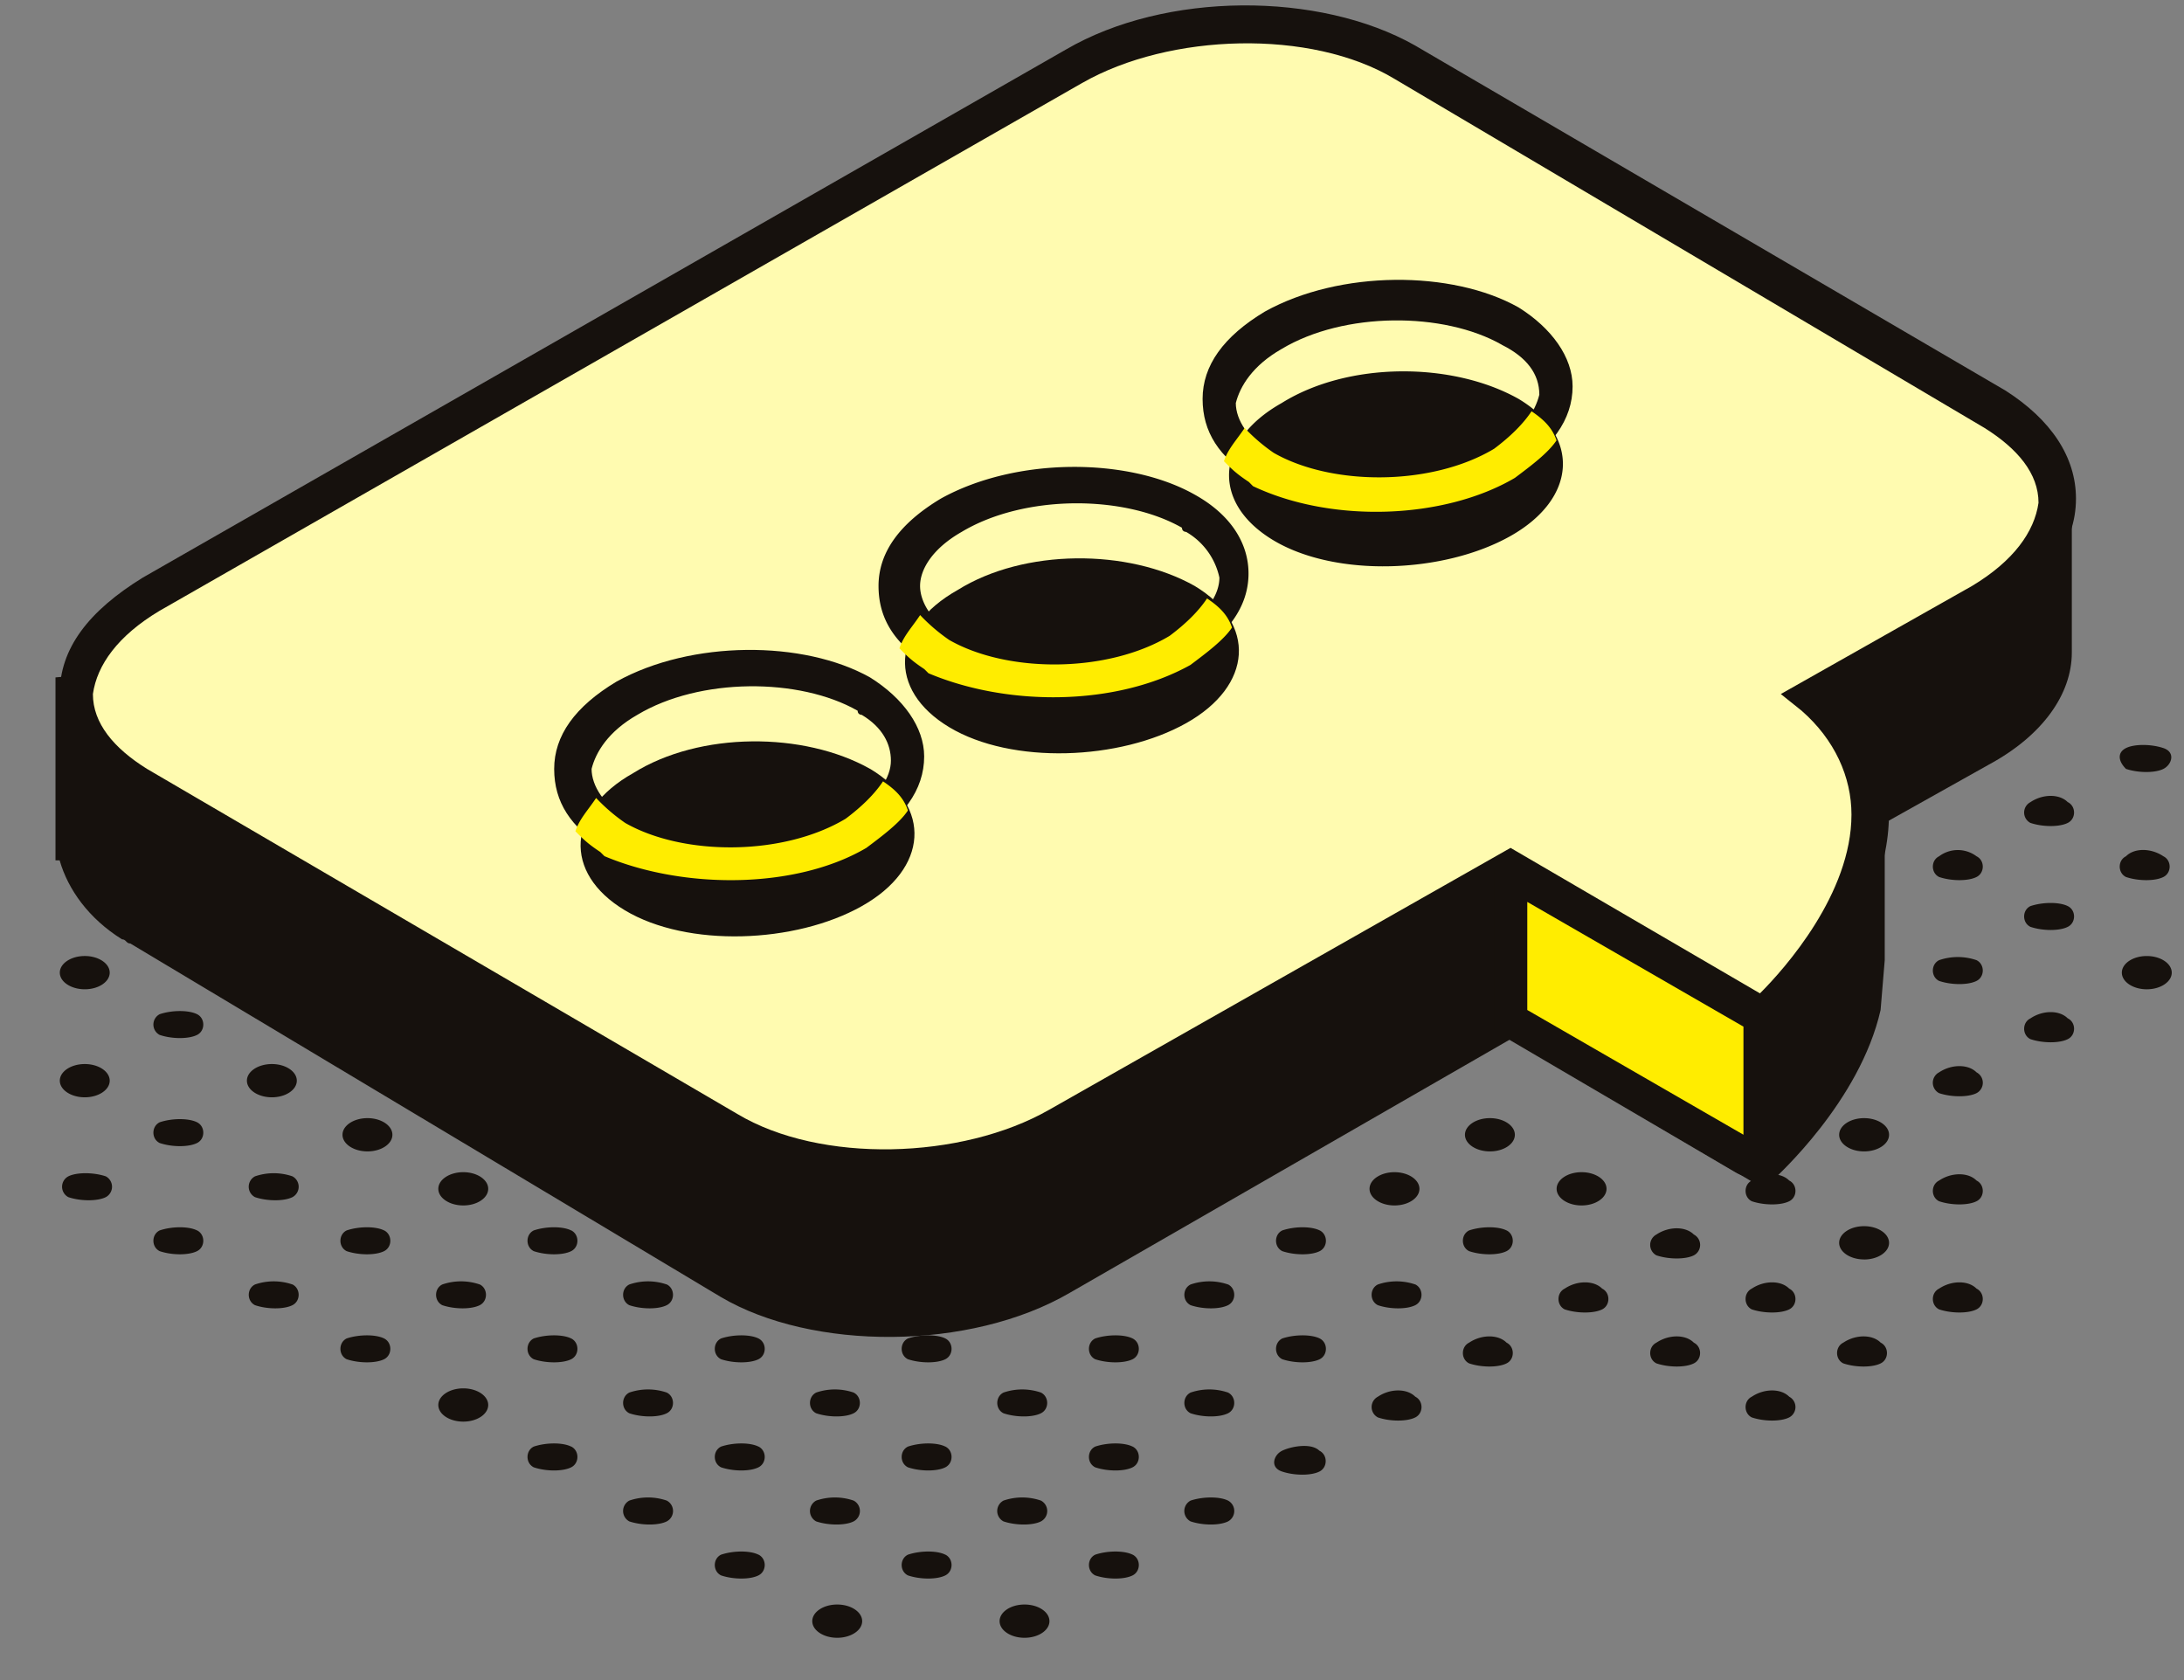 <svg width="39" height="30" fill="none" xmlns="http://www.w3.org/2000/svg"><rect width="100%" height="100%" fill="#808080" stroke="none"/><path d="M31.95 24.94a.209.209 0 0 1 0 .37c-.148.075-.445.075-.668 0-.148-.074-.148-.296 0-.37.223-.149.52-.149.668 0zm1.634-.965c.149.074.149.297 0 .37-.148.075-.445.075-.668 0-.148-.073-.148-.296 0-.37.223-.149.52-.149.668 0zm1.711-.965c.149.074.149.297 0 .371-.148.074-.445.074-.668 0-.149-.074-.149-.297 0-.371.223-.149.52-.149.668 0zm-5.048.965c.149.074.149.297 0 .37-.148.075-.445.075-.668 0-.148-.073-.148-.296 0-.37.223-.149.52-.149.668 0zm1.703-.965c.149.074.149.297 0 .371-.148.074-.445.074-.668 0-.148-.074-.148-.297 0-.371.223-.149.52-.149.668 0zm1.337-.52c.246 0 .446-.133.446-.297 0-.165-.2-.298-.446-.298s-.445.134-.445.297c0 .165.2.297.445.297zm2.008-1.41c.149.074.149.297 0 .37-.148.075-.445.075-.668 0-.149-.073-.149-.296 0-.37.223-.149.52-.149.668 0zm-17 8.165c.246 0 .445-.133.445-.297 0-.164-.199-.297-.445-.297s-.445.133-.445.297c0 .164.199.297.445.297zm1.93-1.485c.148.074.148.297 0 .371-.149.075-.446.075-.668 0-.149-.074-.149-.297 0-.37.222-.075.52-.075.668 0zm1.704-.965a.211.211 0 0 1 0 .372c-.149.074-.445.074-.668 0a.21.21 0 0 1 0-.372c.223-.074.52-.074.668 0zm1.633-.89c.148.074.148.297 0 .371-.149.075-.446.075-.669 0-.222-.074-.148-.297 0-.37.149-.075.52-.15.669 0zm1.711-.965c.148.074.148.296 0 .37-.149.075-.446.075-.668 0a.209.209 0 0 1 0-.37c.222-.149.52-.149.668 0zm1.63-.965c.148.074.148.297 0 .37-.149.075-.446.075-.669 0-.148-.073-.148-.296 0-.37.223-.149.52-.149.669 0zm1.707-.965c.148.074.148.297 0 .371-.149.074-.446.074-.669 0-.148-.074-.148-.297 0-.371.223-.149.52-.149.669 0zm1.637-.966a.21.21 0 0 1 0 .372c-.148.074-.445.074-.668 0a.211.211 0 0 1 0-.372c.223-.148.52-.148.668 0zm1.703-.964c.149.074.149.297 0 .37-.148.075-.445.075-.668 0-.148-.073-.148-.296 0-.37.223-.149.52-.149.668 0zm1.337-.52c.246 0 .446-.133.446-.297 0-.164-.2-.297-.446-.297s-.445.133-.445.297c0 .164.2.297.445.297zm2.008-1.412a.21.21 0 0 1 0 .372c-.148.074-.445.074-.668 0a.21.21 0 0 1 0-.372c.223-.148.52-.148.668 0zm1.63-.964c.149.074.149.297 0 .371-.148.075-.445.075-.668 0-.149-.074-.149-.297 0-.37.223-.15.52-.15.668 0zm1.41-.519c.246 0 .446-.133.446-.297 0-.164-.2-.297-.446-.297s-.445.133-.445.297c0 .164.2.297.445.297zM14.95 29.245c.246 0 .446-.133.446-.297 0-.164-.2-.297-.446-.297s-.445.133-.445.297c0 .164.2.297.445.297zm1.931-1.485c.148.074.148.297 0 .371-.148.075-.445.075-.668 0-.149-.074-.149-.297 0-.37.223-.075.52-.075.668 0zm1.707-.965a.21.21 0 0 1 0 .372c-.148.074-.445.074-.668 0a.21.21 0 0 1 0-.372 1.03 1.03 0 0 1 .668 0zm1.637-.965c.148.074.148.297 0 .371-.149.075-.446.075-.668 0-.149-.074-.149-.297 0-.37.222-.075.52-.075.668 0zm1.704-.964c.148.074.148.297 0 .37-.149.075-.445.075-.668 0-.149-.073-.149-.296 0-.37a1.03 1.03 0 0 1 .668 0zm1.637-.966c.148.074.148.297 0 .371-.149.074-.446.074-.668 0-.149-.074-.149-.297 0-.371.222-.074.52-.074.668 0zm1.707-.965c.148.074.148.297 0 .371-.149.075-.446.075-.668 0-.149-.074-.149-.297 0-.37a1.03 1.03 0 0 1 .668 0zm1.63-.965c.148.075.148.297 0 .371-.149.075-.446.075-.669 0-.148-.074-.148-.297 0-.37.223-.075.52-.075.669 0zm1.339-.445c.246 0 .446-.133.446-.297 0-.164-.2-.297-.446-.297s-.445.133-.445.297c0 .164.2.297.445.297zm7.053-4.38c.149.074.149.297 0 .371-.148.075-.445.075-.668 0-.149-.074-.149-.297 0-.371a1.03 1.03 0 0 1 .668 0zm1.63-.965c.149.073.149.296 0 .37-.148.075-.445.075-.668 0-.149-.074-.149-.297 0-.37.223-.075.52-.075.668 0zm1.707-.89c.149.073.149.296 0 .37-.148.075-.445.075-.668 0-.149-.074-.149-.297 0-.37.148-.15.445-.15.668 0zM13.544 27.76c.149.074.149.297 0 .371-.148.075-.445.075-.668 0-.149-.074-.149-.297 0-.37.223-.075.52-.075.668 0zm1.699-.965a.21.21 0 0 1 0 .372c-.148.074-.445.074-.668 0a.211.211 0 0 1 0-.372 1.03 1.03 0 0 1 .668 0zm1.638-.965c.148.074.148.297 0 .371-.148.075-.445.075-.668 0-.149-.074-.149-.297 0-.37.223-.075.52-.075.668 0zm1.707-.964c.149.074.149.297 0 .37-.148.075-.445.075-.668 0-.149-.073-.149-.296 0-.37a1.03 1.03 0 0 1 .668 0zm1.637-.966c.148.074.148.297 0 .371-.149.074-.446.074-.668 0-.149-.074-.149-.297 0-.371.222-.074.52-.074.668 0zm1.704-.965c.148.074.148.297 0 .371-.149.075-.445.075-.668 0-.149-.074-.149-.297 0-.37a1.03 1.03 0 0 1 .668 0zm1.637-.965c.148.075.148.297 0 .371-.149.075-.446.075-.668 0-.149-.074-.149-.297 0-.37.222-.075.52-.075.668 0zm1.335-.445c.247 0 .446-.133.446-.297 0-.164-.2-.297-.446-.297-.245 0-.445.133-.445.297 0 .164.2.297.445.297zm1.705-.965c.246 0 .445-.133.445-.297 0-.164-.2-.297-.445-.297-.246 0-.446.133-.446.297 0 .164.2.297.446.297zm8.689-5.27c.149.073.149.296 0 .37-.148.075-.445.075-.668 0-.149-.074-.149-.297 0-.37a.557.557 0 0 1 .668 0zm1.63-.967c.149.075.149.297 0 .371-.148.075-.445.075-.668 0a.209.209 0 0 1 0-.37c.223-.15.52-.15.668 0zM11.906 26.795a.21.21 0 0 1 0 .372c-.148.074-.445.074-.668 0a.211.211 0 0 1 0-.372 1.03 1.03 0 0 1 .668 0zm1.638-.965c.149.074.149.297 0 .371-.148.075-.445.075-.668 0-.149-.074-.149-.297 0-.37.223-.075.52-.075.668 0zm1.699-.964c.149.074.149.297 0 .37-.148.075-.445.075-.668 0-.148-.073-.148-.296 0-.37a1.03 1.03 0 0 1 .668 0zm1.638-.966c.148.074.148.297 0 .371-.148.074-.445.074-.668 0-.149-.074-.149-.297 0-.371.223-.074.52-.074.668 0zm8.388-4.825c.148.074.148.297 0 .37-.149.075-.446.075-.668 0l.668-.37zM10.2 25.83c.148.074.148.297 0 .371-.149.075-.446.075-.669 0-.148-.074-.148-.297 0-.37.223-.075.52-.075.668 0zm1.706-.964c.149.074.149.297 0 .37-.148.075-.445.075-.668 0-.148-.073-.148-.296 0-.37a1.03 1.03 0 0 1 .668 0zm1.638-.966c.149.074.149.297 0 .371-.148.074-.445.074-.668 0-.149-.074-.149-.297 0-.371.223-.074.52-.074.668 0zm-5.271 1.485c.246 0 .445-.133.445-.297 0-.164-.2-.297-.445-.297-.246 0-.446.133-.446.297 0 .165.2.297.446.297zM10.2 23.9c.148.074.148.297 0 .371-.149.074-.446.074-.669 0-.148-.074-.148-.297 0-.371.223-.074.52-.074.668 0zm1.706-.965c.149.074.149.297 0 .371-.148.075-.445.075-.668 0-.148-.074-.148-.297 0-.37a1.03 1.03 0 0 1 .668 0zm-5.047.965c.148.074.148.297 0 .371-.149.074-.446.074-.669 0-.148-.074-.148-.297 0-.371.223-.074.52-.074.669 0zm1.708-.965c.148.074.148.297 0 .371-.149.075-.446.075-.669 0-.148-.074-.148-.297 0-.37a1.03 1.03 0 0 1 .669 0zm1.633-.965c.148.075.148.297 0 .371-.149.075-.446.075-.669 0-.148-.074-.148-.297 0-.37.223-.075.52-.075.668 0zm-4.978.965c.148.074.148.297 0 .371-.149.075-.446.075-.668 0-.149-.074-.149-.297 0-.37a1.03 1.03 0 0 1 .668 0zm1.637-.965c.148.075.148.297 0 .371-.149.075-.446.075-.669 0-.148-.074-.148-.297 0-.37.223-.075.52-.075.669 0zm1.414-.445c.246 0 .445-.133.445-.297 0-.164-.2-.297-.445-.297-.246 0-.446.133-.446.297 0 .164.2.297.446.297zm-4.754.445c.148.075.148.297 0 .371-.149.075-.446.075-.668 0-.149-.074-.149-.297 0-.37.222-.075.52-.075.668 0zm1.703-.965a.211.211 0 0 1 0 .372c-.149.074-.446.074-.668 0a.21.21 0 0 1 0-.372 1.03 1.03 0 0 1 .668 0zm1.34-.445c.246 0 .445-.133.445-.297 0-.164-.2-.297-.445-.297-.246 0-.446.133-.446.297 0 .164.2.297.446.297zm-4.673.445a.211.211 0 0 1 0 .372c-.149.074-.446.074-.668 0a.21.21 0 0 1 0-.372c.148-.074.445-.074.668 0zm1.63-.965c.148.074.148.297 0 .37-.149.075-.446.075-.668 0-.149-.073-.149-.296 0-.37.222-.075.52-.075.668 0zm1.336-.446c.246 0 .445-.133.445-.297 0-.164-.2-.297-.445-.297-.246 0-.446.133-.446.297 0 .164.2.297.446.297zm-3.341 0c.246 0 .445-.133.445-.297 0-.164-.2-.297-.445-.297-.246 0-.446.133-.446.297 0 .164.2.297.446.297zm2.005-1.484c.148.074.148.296 0 .37-.149.075-.446.075-.668 0a.209.209 0 0 1 0-.37c.222-.075.52-.075.668 0zm-2.005-.445c.246 0 .445-.133.445-.297 0-.164-.2-.297-.445-.297-.246 0-.446.133-.446.297 0 .164.2.297.446.297zm36.45-4.307c.148-.074.445-.074.668 0 .223.075.149.297 0 .372-.148.074-.445.074-.668 0-.149-.149-.149-.297 0-.372z" fill="#16110D"/><path d="M33.582 18.035l.074-.89v-2.45l1.856-1.04c.965-.52 1.485-1.262 1.485-2.004V8.607l-6.756.668-5.122-2.97c-1.633-.964-4.454-.964-6.236.075l-8.612 4.9-9.28.816v3.267h.074c.149.52.52 1.04 1.114 1.41.074 0 .074.075.149.075l10.541 6.31c1.634.965 4.455.965 6.236-.074l7.87-4.529 4.528 2.673.149-.149c.074-.074 1.559-1.41 1.93-3.044z" fill="#16110D"/><path d="M19.18 1.183L2.626 10.61c-1.633.965-1.707 2.45-.148 3.415l10.542 6.162c1.559.89 4.231.89 5.939-.075l8.018-4.602 4.528 2.598s3.638-3.266.891-5.716l3.044-1.708c1.707-.965 1.782-2.45.148-3.415L25.045 1.108c-1.559-.89-4.231-.89-5.864.075z" fill="#FFFBB0"/><path d="M2.18 14.175c-.743-.446-1.189-1.114-1.114-1.782 0-.817.52-1.485 1.484-2.079L19.032.886c1.781-1.04 4.528-1.04 6.235-.075L35.81 6.973c.816.52 1.261 1.188 1.261 1.93 0 .817-.52 1.485-1.484 2.08l-2.673 1.558c.52.594.817 1.262.817 2.005 0 2.004-1.93 3.786-2.079 3.86l-.148.149-4.529-2.673-7.87 4.529c-1.781 1.039-4.528 1.039-6.235.074L2.328 14.323c-.075-.074-.149-.074-.149-.149zM19.327 1.48l-16.48 9.428c-.743.445-1.114.965-1.188 1.485 0 .52.37.965.965 1.336l10.542 6.162c1.484.89 4.008.817 5.568-.074l8.24-4.677 4.454 2.598c.446-.445 1.634-1.782 1.634-3.192 0-.668-.297-1.337-.891-1.856l-.371-.297 3.415-1.93c.742-.446 1.113-.966 1.187-1.485 0-.52-.37-.965-.965-1.337L24.896 1.405c-1.484-.89-4.009-.816-5.568.075z" fill="#16110D"/><path d="M15.54 13.73c1.113.669 1.038 1.782-.15 2.45-1.187.669-3.117.743-4.231.075-1.114-.668-1.04-1.782.148-2.45 1.188-.743 3.044-.743 4.232-.075z" fill="#16110D"/><path d="M10.786 15.141c-.593-.371-.89-.817-.89-1.41 0-.595.37-1.114 1.113-1.56 1.336-.742 3.34-.742 4.529-.074.594.371.965.891.965 1.41 0 .595-.371 1.114-1.114 1.56-1.336.742-3.34.742-4.528.074 0 .074 0 0-.075 0zm4.603-2.376s-.074 0-.074-.074c-1.04-.594-2.821-.594-3.935.074-.52.297-.742.668-.816.965 0 .297.222.669.668.891 1.04.594 2.82.594 3.934-.074.52-.297.743-.668.743-.965 0-.297-.149-.594-.52-.817zm5.943-2.303c1.114.668 1.04 1.782-.148 2.45-1.188.668-3.119.742-4.232.074-1.114-.668-1.04-1.782.148-2.45 1.188-.742 3.044-.742 4.232-.074z" fill="#16110D"/><path d="M16.578 11.873c-.593-.37-.89-.816-.89-1.41s.37-1.114 1.113-1.56c1.336-.742 3.34-.742 4.529-.073.668.37.965.89.965 1.41 0 .594-.371 1.114-1.114 1.56-1.336.741-3.34.741-4.528.073h-.075zm4.603-2.375s-.074 0-.074-.074c-1.04-.594-2.821-.594-3.935.074-.52.297-.742.668-.742.965 0 .297.223.668.668.89 1.04.595 2.821.595 3.935-.073.52-.297.742-.669.742-.966a1.243 1.243 0 0 0-.594-.816zm5.937-2.375c1.114.668 1.04 1.782-.148 2.45-1.188.668-3.118.742-4.232.074-1.113-.668-1.04-1.782.149-2.45 1.187-.742 3.043-.742 4.231-.074z" fill="#16110D"/><path d="M22.366 8.533c-.594-.371-.891-.817-.891-1.41 0-.594.37-1.114 1.113-1.56 1.336-.742 3.34-.742 4.529-.074.594.371.965.891.965 1.41 0 .595-.371 1.114-1.114 1.56-1.336.742-3.34.742-4.528.074 0 .074 0 .074-.075 0zm4.454-2.376c-1.04-.593-2.821-.593-3.935.075-.52.297-.742.668-.817.965 0 .297.223.668.669.89 1.039.595 2.82.595 3.934-.074.52-.297.743-.668.817-.965 0-.37-.223-.668-.668-.89z" fill="#16110D"/><path d="M26.975 15.51v2.673l4.454 2.673.074-2.673-4.528-2.672z" fill="#FFED00"/><path d="M26.679 18.406v-2.895c0-.223.222-.371.445-.223l4.677 2.747v2.45c0 .445-.445.668-.816.445l-4.306-2.524zm.594-2.301v1.93l3.86 2.227v-1.93l-3.86-2.227z" fill="#16110D"/><path d="M15.471 15.14c.297-.223.594-.446.742-.668-.074-.223-.222-.371-.445-.52-.148.223-.371.446-.668.668-1.114.668-2.895.668-3.935.075a3.226 3.226 0 0 1-.52-.446c-.148.223-.296.371-.37.594.148.149.222.223.445.371l.074.074c1.41.594 3.415.594 4.677-.148zm5.786-3.266c.297-.223.594-.446.743-.668-.075-.223-.223-.371-.446-.52-.148.223-.371.446-.668.668-1.113.668-2.895.668-3.935.074a3.23 3.23 0 0 1-.52-.445c-.148.223-.296.371-.37.594.148.148.222.223.445.371l.074.074c1.41.594 3.341.594 4.677-.148zm5.795-3.341c.297-.223.594-.446.743-.669-.075-.222-.223-.37-.446-.52-.148.223-.371.446-.668.669-1.114.668-2.895.668-3.935.074a3.225 3.225 0 0 1-.52-.445c-.148.222-.296.37-.37.594.148.148.222.222.445.37l.074.075c1.41.668 3.415.594 4.677-.148z" fill="#FFED00"/></svg>